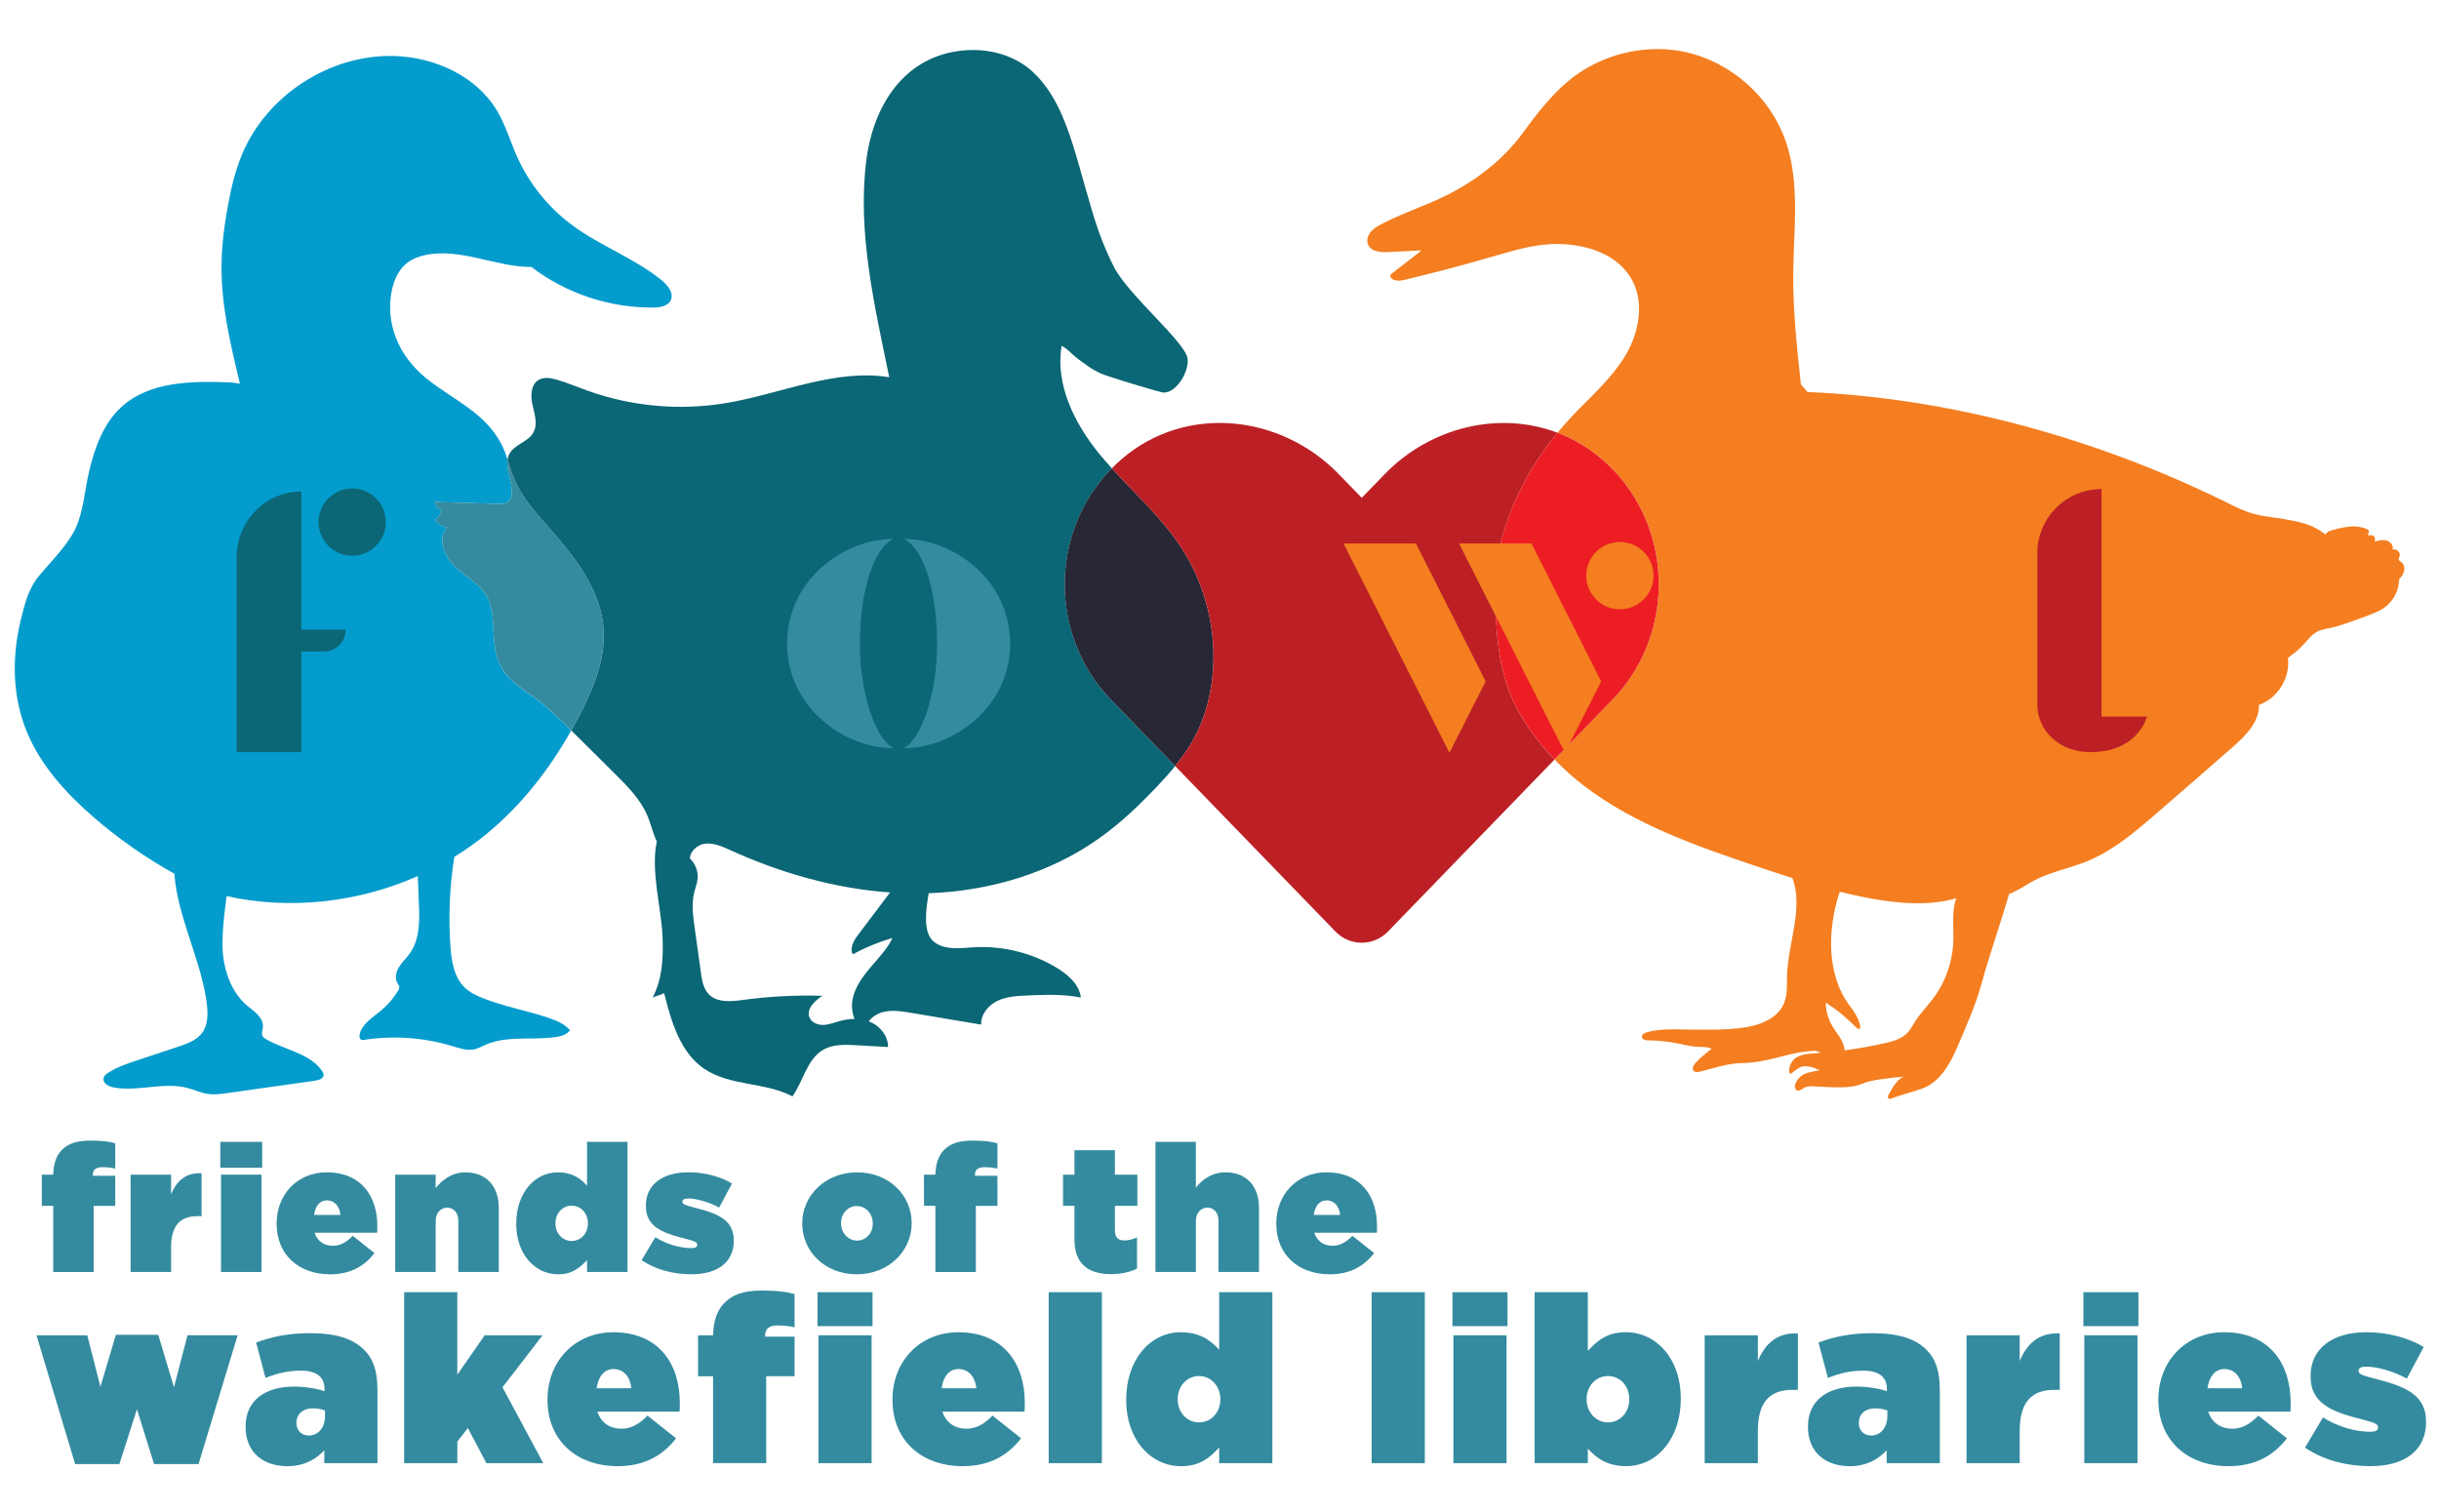 <?xml version="1.0" encoding="UTF-8"?>
<svg id="Layer_1" xmlns="http://www.w3.org/2000/svg" version="1.1" viewBox="0 0 1000 620">
  <!-- Generator: Adobe Illustrator 29.2.1, SVG Export Plug-In . SVG Version: 2.1.0 Build 116)  -->
  <defs>
    <style>
      .st0 {
        fill: #ec1e24;
      }

      .st1 {
        fill: #272735;
      }

      .st2 {
        fill: #049ccc;
      }

      .st3 {
        fill: #0b6675;
      }

      .st4 {
        fill: #bc2025;
      }

      .st5 {
        fill: #f47e20;
      }

      .st6 {
        fill: #348b9f;
      }
    </style>
  </defs>
  <g>
    <path class="st6" d="M21.82,494.46h-4.68v-12.79h4.68c.15-4.31,1.1-7.67,3.58-10.16,2.71-2.7,6.21-3.8,11.7-3.8,4.9,0,7.89.44,10.16,1.1v10.38c-1.61-.37-3.22-.58-5.34-.58-2.56,0-3.87,1.02-3.87,3.22v.29h9.21v12.35h-8.84v27.12h-16.59v-27.12Z"/>
    <path class="st6" d="M53.55,481.67h16.59v8.04c2.27-5.41,5.92-8.92,12.5-8.62v17.61h-1.75c-7.02,0-10.74,3.87-10.74,12.72v10.16h-16.59v-39.91Z"/>
    <path class="st6" d="M90.33,468.22h17.18v10.6h-17.18v-10.6ZM90.62,481.67h16.59v39.91h-16.59v-39.91Z"/>
    <path class="st6" d="M113.41,501.84v-.15c0-11.91,8.55-20.98,20.54-20.98,14.18,0,20.76,9.87,20.76,22,0,.88,0,1.9-.07,2.78h-25.66c1.17,3.51,3.95,5.34,7.53,5.34,3,0,5.48-1.39,8.11-4.09l8.92,7.09c-3.95,5.12-9.57,8.7-18.2,8.7-13.08,0-21.93-8.26-21.93-20.68ZM139.58,498.19c-.36-3.8-2.63-5.99-5.55-5.99s-4.75,2.34-5.26,5.99h10.82Z"/>
    <path class="st6" d="M162.03,481.67h16.59v5.55c2.56-3.29,6.58-6.5,12.21-6.5,8.4,0,13.67,5.55,13.67,14.55v26.31h-16.59v-20.98c0-3.44-2.05-5.41-4.53-5.41s-4.75,1.97-4.75,5.41v20.98h-16.59v-39.91Z"/>
    <path class="st6" d="M211.66,501.92v-.15c0-12.64,7.6-21.05,17.03-21.05,6.07,0,9.43,2.63,11.99,5.48v-17.98h16.59v53.36h-16.59v-4.9c-2.7,2.92-5.77,5.85-11.84,5.85-9.65,0-17.18-8.41-17.18-20.61ZM241.04,501.7v-.15c0-3.95-2.85-7.16-6.65-7.16s-6.65,3.14-6.65,7.16v.15c0,4.02,2.85,7.16,6.65,7.16s6.65-3.14,6.65-7.16Z"/>
    <path class="st6" d="M263.05,516.75l5.63-9.43c4.83,3,10.23,4.46,14.77,4.46,1.61,0,2.41-.37,2.41-1.32v-.15c0-.8-.73-1.32-4.75-2.34-10.09-2.49-16.3-5.19-16.3-13.45v-.15c0-8.77,7.02-13.67,17.4-13.67,6.58,0,13.08,1.68,17.91,4.61l-5.26,9.87c-4.24-2.34-9.36-3.73-12.72-3.73-1.61,0-2.34.44-2.34,1.24v.15c0,.8.88,1.32,4.9,2.34,10.09,2.49,16.15,5.26,16.15,13.45v.15c0,8.7-6.5,13.74-17.32,13.74-7.75,0-14.76-1.97-20.47-5.77Z"/>
    <path class="st6" d="M328.91,501.77v-.15c0-11.26,9.36-20.9,22.51-20.9s22.37,9.5,22.37,20.76v.15c0,11.26-9.36,20.9-22.51,20.9s-22.37-9.5-22.37-20.76ZM357.85,501.77v-.15c0-3.95-2.92-7.09-6.58-7.09s-6.43,3.14-6.43,6.94v.15c0,3.95,2.92,7.09,6.58,7.09s6.43-3.14,6.43-6.94Z"/>
    <path class="st6" d="M383.51,494.46h-4.68v-12.79h4.68c.15-4.31,1.1-7.67,3.58-10.16,2.71-2.7,6.21-3.8,11.7-3.8,4.9,0,7.89.44,10.16,1.1v10.38c-1.61-.37-3.22-.58-5.34-.58-2.56,0-3.87,1.02-3.87,3.22v.29h9.21v12.35h-8.84v27.12h-16.59v-27.12Z"/>
    <path class="st6" d="M440.53,508.2v-13.74h-4.68v-12.79h4.68v-10.01h16.59v10.01h9.21v12.79h-9.21v10.09c0,3,1.39,4.09,4.02,4.09,1.53,0,3.29-.44,5.04-1.24v12.79c-2.63,1.39-6.58,2.27-10.6,2.27-9.79,0-15.06-4.53-15.06-14.25Z"/>
    <path class="st6" d="M473.72,468.22h16.59v18.78c2.56-3.29,6.58-6.29,12.21-6.29,8.4,0,13.67,5.55,13.67,14.55v26.31h-16.59v-20.98c0-3.44-2.05-5.41-4.53-5.41s-4.75,1.97-4.75,5.41v20.98h-16.59v-53.36Z"/>
    <path class="st6" d="M523.28,501.84v-.15c0-11.91,8.55-20.98,20.54-20.98,14.18,0,20.76,9.87,20.76,22,0,.88,0,1.9-.07,2.78h-25.66c1.17,3.51,3.95,5.34,7.53,5.34,3,0,5.48-1.39,8.11-4.09l8.92,7.09c-3.95,5.12-9.57,8.7-18.2,8.7-13.08,0-21.93-8.26-21.93-20.68ZM549.45,498.19c-.36-3.8-2.63-5.99-5.55-5.99s-4.75,2.34-5.26,5.99h10.82Z"/>
    <path class="st6" d="M14.95,547.54h20.84l5.38,21.12,6.34-21.32h17.38l6.43,21.51,5.57-21.32h20.55l-16.04,52.81h-18.24l-7.01-22.47-7.2,22.47h-18.15l-15.84-52.81Z"/>
    <path class="st6" d="M100.7,585.08v-.19c0-10.47,7.78-16.32,19.97-16.32,4.42,0,10.08.96,12.39,1.92v-.86c0-4.8-2.98-7.59-9.7-7.59-5.38,0-9.89,1.15-14.5,2.98l-3.84-14.5c6.05-2.31,12.96-3.84,22.09-3.84,10.66,0,17.57,2.21,22.18,6.82,3.94,3.94,5.47,9.03,5.47,16.61v29.86h-21.8v-5.28c-3.65,3.94-8.55,6.53-15.08,6.53-10.08,0-17.19-5.76-17.19-16.13ZM133.25,580.57v-2.21c-1.25-.48-3.17-.86-4.99-.86-4.32,0-6.72,2.59-6.72,5.86v.19c0,3.07,2.21,5.09,4.99,5.09,3.84,0,6.72-3.07,6.72-8.06Z"/>
    <path class="st6" d="M165.7,529.87h21.8v33.8l11.23-16.13h23.72l-16.42,21.32,16.71,31.11h-23.33l-7.58-14.4-4.32,5.57v8.83h-21.8v-70.1Z"/>
    <path class="st6" d="M224.47,574.04v-.19c0-15.65,11.24-27.56,26.98-27.56,18.63,0,27.27,12.96,27.27,28.9,0,1.15,0,2.5-.1,3.65h-33.7c1.54,4.61,5.18,7.01,9.89,7.01,3.94,0,7.2-1.83,10.66-5.38l11.72,9.31c-5.19,6.72-12.58,11.43-23.91,11.43-17.19,0-28.81-10.85-28.81-27.17ZM258.85,569.24c-.48-4.99-3.46-7.87-7.3-7.87s-6.24,3.07-6.91,7.87h14.21Z"/>
    <path class="st6" d="M292.36,564.34h-6.15v-16.8h6.15c.19-5.67,1.44-10.08,4.71-13.35,3.55-3.55,8.16-4.99,15.36-4.99,6.43,0,10.37.58,13.35,1.44v13.63c-2.11-.48-4.23-.77-7.01-.77-3.36,0-5.09,1.34-5.09,4.22v.38h12.1v16.23h-11.62v35.62h-21.8v-35.62Z"/>
    <path class="st6" d="M335.17,529.87h22.57v13.92h-22.57v-13.92ZM335.56,547.54h21.8v52.43h-21.8v-52.43Z"/>
    <path class="st6" d="M365.92,574.04v-.19c0-15.65,11.24-27.56,26.98-27.56,18.63,0,27.27,12.96,27.27,28.9,0,1.15,0,2.5-.1,3.65h-33.7c1.54,4.61,5.18,7.01,9.89,7.01,3.94,0,7.2-1.83,10.66-5.38l11.72,9.31c-5.19,6.72-12.58,11.43-23.91,11.43-17.19,0-28.81-10.85-28.81-27.17ZM400.29,569.24c-.48-4.99-3.46-7.87-7.3-7.87s-6.24,3.07-6.91,7.87h14.21Z"/>
    <path class="st6" d="M429.97,529.87h21.8v70.1h-21.8v-70.1Z"/>
    <path class="st6" d="M461.75,574.13v-.19c0-16.61,9.99-27.65,22.37-27.65,7.97,0,12.39,3.46,15.75,7.2v-23.62h21.8v70.1h-21.8v-6.43c-3.55,3.84-7.59,7.68-15.56,7.68-12.68,0-22.57-11.04-22.57-27.08ZM500.35,573.85v-.19c0-5.18-3.74-9.41-8.74-9.41s-8.74,4.13-8.74,9.41v.19c0,5.28,3.74,9.41,8.74,9.41s8.74-4.13,8.74-9.41Z"/>
    <path class="st6" d="M562.38,529.87h21.8v70.1h-21.8v-70.1Z"/>
    <path class="st6" d="M595.51,529.87h22.57v13.92h-22.57v-13.92ZM595.9,547.54h21.8v52.43h-21.8v-52.43Z"/>
    <path class="st6" d="M651.01,594.01v5.95h-21.8v-70.1h21.8v24.1c3.55-3.84,7.59-7.68,15.56-7.68,12.68,0,22.57,11.04,22.57,27.08v.19c0,16.61-9.99,27.65-22.37,27.65-7.97,0-12.39-3.46-15.75-7.2ZM668.01,573.85v-.19c0-5.28-3.74-9.41-8.74-9.41s-8.74,4.13-8.74,9.41v.19c0,5.19,3.74,9.41,8.74,9.41s8.74-4.13,8.74-9.41Z"/>
    <path class="st6" d="M698.93,547.54h21.8v10.56c2.98-7.11,7.78-11.71,16.42-11.33v23.14h-2.3c-9.22,0-14.12,5.09-14.12,16.71v13.35h-21.8v-52.43Z"/>
    <path class="st6" d="M741.28,585.08v-.19c0-10.47,7.78-16.32,19.97-16.32,4.42,0,10.08.96,12.39,1.92v-.86c0-4.8-2.98-7.59-9.7-7.59-5.38,0-9.89,1.15-14.5,2.98l-3.84-14.5c6.05-2.31,12.96-3.84,22.09-3.84,10.66,0,17.57,2.21,22.18,6.82,3.94,3.94,5.47,9.03,5.47,16.61v29.86h-21.8v-5.28c-3.65,3.94-8.55,6.53-15.08,6.53-10.08,0-17.19-5.76-17.19-16.13ZM773.83,580.57v-2.21c-1.25-.48-3.17-.86-4.99-.86-4.32,0-6.72,2.59-6.72,5.86v.19c0,3.07,2.21,5.09,4.99,5.09,3.84,0,6.72-3.07,6.72-8.06Z"/>
    <path class="st6" d="M806.29,547.54h21.8v10.56c2.98-7.11,7.78-11.71,16.42-11.33v23.14h-2.31c-9.22,0-14.11,5.09-14.11,16.71v13.35h-21.8v-52.43Z"/>
    <path class="st6" d="M854.19,529.87h22.57v13.92h-22.57v-13.92ZM854.57,547.54h21.8v52.43h-21.8v-52.43Z"/>
    <path class="st6" d="M884.93,574.04v-.19c0-15.65,11.24-27.56,26.98-27.56,18.63,0,27.27,12.96,27.27,28.9,0,1.15,0,2.5-.1,3.65h-33.7c1.54,4.61,5.18,7.01,9.89,7.01,3.94,0,7.2-1.83,10.66-5.38l11.72,9.31c-5.19,6.72-12.58,11.43-23.91,11.43-17.19,0-28.81-10.85-28.81-27.17ZM919.31,569.24c-.48-4.99-3.46-7.87-7.3-7.87s-6.24,3.07-6.91,7.87h14.21Z"/>
    <path class="st6" d="M945.04,593.63l7.39-12.39c6.34,3.94,13.44,5.86,19.4,5.86,2.11,0,3.17-.48,3.17-1.73v-.19c0-1.06-.96-1.73-6.24-3.07-13.25-3.26-21.41-6.82-21.41-17.67v-.19c0-11.52,9.22-17.96,22.85-17.96,8.64,0,17.19,2.21,23.53,6.05l-6.91,12.96c-5.57-3.07-12.29-4.9-16.71-4.9-2.11,0-3.07.58-3.07,1.63v.19c0,1.06,1.15,1.73,6.43,3.07,13.25,3.26,21.22,6.91,21.22,17.67v.19c0,11.43-8.55,18.05-22.76,18.05-10.18,0-19.4-2.59-26.89-7.59Z"/>
  </g>
  <g>
    <path class="st2" d="M205.72,273.91c-2.38-4.1-3.04-8.96-3.31-13.69-.31-5.39-.24-11.09-2.92-15.77-2.98-5.21-8.73-8.1-13.07-12.25-4.34-4.15-7.15-11.53-3.05-15.92-1.96-.32-3.78-1.46-4.93-3.08,1.27-1.02,2.22-2.42,2.7-3.98-1.51-.44-2.69-1.84-2.87-3.4,8.72.27,17.44.53,26.16.8,1.31.04,2.74.05,3.79-.75.93-.71,1.35-1.9,1.5-3.06.63-4.77-2.32-9.9-1.62-14.36-.44-1.34-.89-2.67-1.43-3.96-6.21-14.76-20.24-19.96-31.83-29.31-10.37-8.37-16.27-20.39-14.6-33.66.67-5.29,2.66-10.75,6.95-13.93,2.09-1.55,4.59-2.45,7.13-3,14.38-3.08,28.9,4.91,43.56,4.89,14.21,10.84,32.09,16.8,49.96,16.63,2.72-.02,5.96-.51,7.15-2.95,1.42-2.92-1.15-6.16-3.67-8.21-11.17-9.11-25.2-14.07-36.78-22.66-9.78-7.25-17.64-17.06-22.59-28.18-2.73-6.12-4.6-12.65-7.99-18.43-8.52-14.54-25.87-22.36-42.72-22.73-26.16-.57-51.86,16.14-61.97,40.27-2.87,6.86-4.56,14.16-5.89,21.49-1.47,8.1-2.52,16.29-2.56,24.52-.09,16.26,3.74,32.26,7.54,48.07l-3.58-.49c-15.82-.61-33.44-.59-45.08,10.14-7.4,6.82-10.93,16.82-13.23,26.61-1.75,7.43-2.29,16.46-5.6,23.32-3.29,6.84-10.01,13.4-14.85,19.21-4.43,5.31-6.03,11.99-7.64,18.73-3.6,15.07-3.27,31.25,2.78,45.65,5.73,13.62,15.98,24.86,27.14,34.55,10.22,8.87,21.37,16.67,33.2,23.26,1.12,17.54,11.64,36.94,13.39,54.2.38,3.73.28,7.77-1.87,10.84-2.27,3.24-6.28,4.67-10.03,5.91-5.48,1.82-10.96,3.63-16.45,5.45-4.16,1.38-8.36,2.77-12.06,5.12-.89.56-1.81,1.28-2.02,2.31-.42,2.03,2.04,3.39,4.08,3.78,9.97,1.89,20.48-2.34,30.3.22,2.86.75,5.59,2.06,8.52,2.47,2.61.36,5.26,0,7.87-.37,8.64-1.22,17.27-2.44,25.91-3.66,3.36-.47,6.72-.95,10.08-1.42,1.53-.22,3.47-.88,3.47-2.42,0-.59-.33-1.13-.67-1.62-5.12-7.26-15.21-8.53-22.91-12.96-.6-.35-1.22-.75-1.52-1.38-.48-1.02.05-2.19.19-3.31.25-1.95-.74-3.88-2.07-5.33-1.33-1.45-2.99-2.55-4.48-3.83-5.85-5.03-8.87-12.73-9.76-20.39-.79-6.87.44-16.91,1.45-24.43,26.1,5.76,53.97,2.6,78.38-8.22.14,3.28.28,7.74.42,10.7.34,7.27.51,15.17-3.75,21.07-1.38,1.92-3.18,3.52-4.41,5.54-1.23,2.02-1.8,4.71-.54,6.71.24.38.55.74.65,1.18.16.68-.19,1.36-.56,1.96-1.83,3.01-4.17,5.71-6.87,7.97-3.34,2.79-7.49,5.24-8.72,9.42-.29.98-.19,2.34.79,2.62.31.09.64.04.96-.01,12.08-1.87,24.58-.98,36.27,2.58,2.91.88,5.95,1.94,8.92,1.29,1.61-.35,3.07-1.19,4.58-1.85,8.86-3.89,19.11-1.8,28.7-3.16,2.24-.32,4.66-.96,5.96-2.81-2.33-2.69-5.79-4.09-9.16-5.21-8.73-2.89-17.87-4.52-26.43-7.89-2.75-1.08-5.48-2.38-7.61-4.43-4.36-4.21-5.38-10.74-5.81-16.79-.88-12.26-.35-24.63,1.58-36.77,4.61-2.84,9.04-5.98,13.23-9.42,14.2-11.66,25.68-26.36,34.71-42.41-4.47-4.44-8.97-8.89-14.02-12.67-5.23-3.91-11.22-7.29-14.49-12.94Z"/>
    <path class="st6" d="M247.45,257.89c-1.06-15.4-11.02-28.61-21.23-40.19-5.93-6.72-12.21-13.43-15.58-21.73-1-2.45-1.73-5.01-2.55-7.53-.7,4.47,2.25,9.59,1.62,14.36-.15,1.16-.57,2.35-1.5,3.06-1.05.8-2.48.79-3.79.75-8.72-.27-17.44-.53-26.16-.8.18,1.56,1.36,2.96,2.87,3.4-.48,1.55-1.43,2.96-2.7,3.98,1.15,1.62,2.97,2.76,4.93,3.08-4.1,4.39-1.29,11.77,3.05,15.92,4.34,4.15,10.09,7.03,13.07,12.25,2.68,4.69,2.61,10.38,2.92,15.77.27,4.73.93,9.59,3.31,13.69,3.28,5.65,9.27,9.03,14.49,12.94,5.05,3.78,9.54,8.23,14.02,12.67,1.64-2.92,3.21-5.87,4.69-8.87,5.06-10.24,9.31-21.37,8.53-32.76Z"/>
    <path class="st3" d="M438.09,143.75c2.04,2.02,4.49,4,7.09,5.74,2.29,1.72,4.75,3.16,7.47,4.18.42.16.85.28,1.27.42,4.87,1.7,22.08,6.91,23.24,6.9,5.5-.05,10.52-9.01,9.73-14.06-1.06-6.78-24.24-25.9-30.16-37.44-2.13-4.16-4.36-9.31-6.29-14.67-4.04-11.69-6.87-23.8-10.62-35.61-3.41-10.76-7.84-21.63-16.02-29.41-8.66-8.24-21.32-10.76-33.06-8.52-22.03,4.2-32.95,24.15-35.52,44.18-3.82,29.86,3.41,60.14,9.37,89.22l.29.06c-22.38-3.78-44.86,6.85-67.48,10.59-18.76,3.1-38.3,1.35-56.21-5.03-4.3-1.53-8.5-3.32-12.88-4.6-2.49-.72-5.33-1.23-7.54.12-3.26,1.99-3.26,6.71-2.39,10.43s2.16,7.84.27,11.16c-2.15,3.78-7.53,4.75-9.7,8.52-.46.81-.72,1.65-.86,2.52.82,2.52,1.55,5.07,2.55,7.53,3.37,8.3,9.65,15.01,15.58,21.73,10.21,11.57,20.18,24.79,21.23,40.19.78,11.39-3.47,22.52-8.53,32.76-1.48,3-3.05,5.95-4.69,8.87.03.03.06.06.09.09,5.88,5.84,11.77,11.68,17.65,17.52,5.3,5.26,10.72,10.7,13.58,17.6,1.4,3.38,2.15,7.02,3.74,10.3-2.65,12.37,2.05,27.51,2.39,40.12.23,8.79-.19,16.09-4.09,23.97,2.07-1.15,2.62-.76,4.7-1.91,2.92,11.63,6.54,24.31,16.46,31.05,10.51,7.14,24.93,5.35,36.15,11.3,4.51-6.35,5.96-15.36,12.74-19.19,3.98-2.24,8.84-2.05,13.4-1.79,4.35.25,8.7.5,13.04.74.1-4.37-3.06-8.4-7.05-10.18-.28-.13-.57-.24-.86-.35,1.41-1.86,3.61-3.22,5.9-3.81,3.71-.95,7.63-.32,11.41.31,9.61,1.61,19.21,3.23,28.82,4.84-.24-4.21,2.96-8.01,6.78-9.79,3.82-1.79,8.16-1.99,12.37-2.16,7.26-.3,14.6-.59,21.72.86-.66-5.35-5.21-9.35-9.82-12.15-10.18-6.18-22.27-9.18-34.16-8.46-5.75.35-12.29,1.3-16.59-2.53-4.3-3.82-2.94-13.29-1.82-19.65,25.04-.88,50.05-8.27,70.38-22.87,8.22-5.9,15.6-12.9,22.59-20.22,2.79-2.92,5.52-5.91,8.07-9.05l-26.34-27.2c-25.38-26.24-25.23-68.8.4-94.86-1.8-1.98-3.57-4-5.26-6.07-10.19-12.47-18.07-28.57-15.33-44.24,1.03.63,1.96,1.28,2.8,2-.06.05-.12.11.01,0ZM356.96,396.63c-3.26,3.82-6.36,8.04-7.36,12.96-.55,2.72-.29,5.69.78,8.23-2.09,0-4.19.34-6.2.9-2.19.61-4.34,1.49-6.61,1.55-2.27.07-4.77-.92-5.66-3.01-1.47-3.47,2.12-6.85,5.26-8.92-10.82-.34-21.66.22-32.38,1.67-4.95.67-10.73,1.26-14.2-2.33-2.24-2.32-2.78-5.74-3.23-8.93-.86-6.2-1.72-12.4-2.58-18.6-.65-4.67-1.29-9.47-.19-14.05.46-1.92,1.23-3.78,1.43-5.75.31-3.09-.96-6.25-3.18-8.39.17-2.8,2.92-5.47,5.89-5.95,3.72-.59,7.38,1.09,10.81,2.64,20.64,9.37,42.82,15.73,65.39,17.3-4.3,5.65-8.72,11.63-13.02,17.27-1.8,2.36-3.67,5.47-2.24,8.07,5.17-2.8,10.63-5.05,16.28-6.69-2.2,4.52-5.75,8.2-9,12.03Z"/>
    <path class="st1" d="M497.44,273.2c.85-17.14-3.86-34.51-13.26-48.87-7.85-11.99-18.66-21.66-28.31-32.29-25.64,26.06-25.78,68.62-.4,94.86l26.34,27.2c2.7-3.32,5.18-6.8,7.27-10.52,5.19-9.24,7.83-19.8,8.36-30.38Z"/>
    <path class="st4" d="M613.82,260.08c-.9-10.68-1.89-20.42.08-31.12,3.49-18.94,12.45-36.69,24.68-51.52-.01,0-.03-.01-.04-.02-23.84-9.01-51.96-2.42-70.85,17.06l-9.37,9.66-9.37-9.66c-23.88-24.69-62.7-28.69-88.77-6.47-1.51,1.29-2.94,2.65-4.31,4.04,9.65,10.63,20.45,20.29,28.31,32.29,9.4,14.35,14.12,31.73,13.26,48.87-.53,10.58-3.17,21.14-8.36,30.38-2.09,3.73-4.58,7.21-7.27,10.52l65.72,67.86c5.95,6.14,15.6,6.14,21.55,0l66.26-68.42,2.02-2.09c-5.76-5.97-10.81-12.61-14.82-19.85-5.4-9.75-7.79-20.51-8.72-31.53Z"/>
    <path class="st5" d="M984.58,230.52c-.38-.27-.86-.47-1.02-.9-.2-.52.15-1.08.31-1.62.43-1.56-1.41-3.22-2.91-2.62.53-1.59-.87-3.3-2.49-3.74-1.62-.44-3.33.03-4.94.5.46-.7.33-1.72-.29-2.28-.62-.56-1.65-.58-2.3-.05.1-.81.2-1.62.3-2.42-4.94-2.8-11.11-1.19-16.54.48l-1.32,1.28c-1.59-1.29-3.35-2.37-5.21-3.22-3.62-1.64-7.58-2.35-11.49-3.05-4.2-.74-8.48-1.06-12.61-2.17-4.07-1.09-7.67-2.95-11.43-4.81-8.31-4.1-16.74-7.94-25.29-11.52-15.38-6.45-31.11-12.05-47.1-16.78-32.24-9.52-65.59-15.46-99.17-16.85l-2.7-3.15c-1.65-15.24-3.29-30.53-3.14-45.86.19-18.1,2.82-36.79-3.11-53.89-6.28-18.12-22.46-32.46-41.21-36.52-13.38-2.89-27.72-.48-39.63,6.18-11.42,6.38-19.43,16.77-27.03,27.13-8.08,11.02-19.43,19.68-31.7,25.71-8.55,4.2-17.71,7.11-26.15,11.54-1.64.86-3.29,1.81-4.46,3.25s-1.76,3.48-1.03,5.18c1.25,2.92,5.21,3.22,8.38,3.05,4.46-.24,8.92-.47,13.38-.71l-.36.46c-3.78,2.92-7.56,5.85-11.34,8.77-.46.36-.97.82-.93,1.4.03.38.29.71.59.95,1.55,1.26,3.81.86,5.74.4,12.06-2.9,24.05-6.07,35.96-9.53,10.51-3.05,19.67-5.89,30.82-4.82,9.62.92,19.46,4.57,25.02,12.91,6.38,9.57,4.14,22.78-1.79,32.63-5.92,9.86-14.92,17.41-22.75,25.83-1.74,1.87-3.42,3.79-5.04,5.76,6.35,2.4,12.4,5.9,17.88,10.58,29.88,25.5,31.45,71.27,4.66,98.91l-23.77,24.55c3.93,4.07,8.18,7.84,12.68,11.23,20.77,15.64,45.79,24.36,70.44,32.64,4.8,1.61,9.6,3.21,14.43,4.75,4.53,11.95-1.64,26.35-2.2,39.24-.18,4.06.3,8.29-1.25,12.05-2.73,6.61-10.61,9.33-17.71,10.18-6.46.78-12.97.69-19.46.67-6.12-.02-13.35-.67-19.27,1.13-.87.27-1.88.83-1.85,1.74.02.58.49,1.06,1.03,1.28.54.22,1.13.22,1.71.23,3.59.06,7.17.41,10.71,1.03,3.2.56,6.46,1.55,9.72,1.63,1.99.05,3.54-.04,5.45.77-2.34,1.9-4.69,3.61-6.68,5.93-.39.46-.78.95-.97,1.52-.18.58-.12,1.27.3,1.7.62.63,1.65.47,2.51.26,5.66-1.39,11.51-3.47,17.31-3.52,5.97-.05,12.47-1.69,18.21-3.22,3.59-.96,7.28-1.56,10.99-1.79,1.01-.06,2.3.18,2.93.83-.36.03-.72.06-1.09.09-3.01.21-7.22.26-9.57,2.4-1.42,1.3-2.24,3.23-2.18,5.16.01.33.09.72.4.83.27.1.56-.08.8-.26,1.74-1.3,3.03-2.7,5.25-2.73,1.19-.01,2.37.18,3.5.55.94.31,1.81.9,2.76,1.13-.93.03-1.8.24-2.7.45-1.04.25-2.06.38-3.06.77-1.93.75-3.45,2.12-4.27,4.04-.21.5-.38,1.04-.33,1.59.05.54.34,1.09.83,1.32.79.37,1.7-.16,2.4-.68,1.99-1.49,5.08-.87,7.44-.77,2.72.1,5.44.29,8.17.24,2.78-.05,5.83-.28,8.42-1.35,2.81-1.16,5.28-1.6,8.29-2,1.73-.23,3.45-.46,5.18-.7.93-.12,2.81-.05,3.96-.36-3.13,1.43-4.39,4.27-6.13,7.18-.18.31-.37.63-.42.99s.1.76.42.92c.31.15.67.03.99-.09,4-1.48,7.98-2.57,12-3.84,7.21-2.28,11.65-9.43,14.65-16.37,3.74-8.64,7.83-17.76,10.31-26.83,3.16-11.56,7.87-24.94,11.33-36.85,3.59-1.31,6.74-3.64,10.12-5.44,6.89-3.66,14.74-5.05,21.96-8.01,10.59-4.35,19.48-11.93,28.15-19.42,10.45-9.03,20.87-18.09,31.25-27.2,5.35-4.69,11.14-10.36,10.98-17.47,7.66-2.66,12.82-11.07,11.87-19.09-.04-.31,3.08-2.47,3.46-2.81,1.17-1.05,2.31-2.15,3.35-3.33,1.64-1.84,3.56-4.21,5.92-5.14,2.09-.82,4.61-1.04,6.79-1.67,4.5-1.32,8.9-2.97,13.29-4.61,2.33-.88,4.7-1.77,6.73-3.22,3.68-2.62,5.98-7.06,6.02-11.58.81-.92,1.58-1.9,1.95-3.06.45-1.4.19-3.14-1.01-3.98ZM800.91,384.81c-.08,8.85-3.06,17.64-8.38,24.71-2.34,3.11-5.11,5.89-7.21,9.17-1.1,1.72-2.01,3.58-3.45,5.02-2.35,2.36-5.75,3.28-8.99,4.02-5.5,1.25-11.05,2.24-16.64,2.98-.05-3.73-3.04-6.71-4.97-9.94-1.75-2.93-2.69-6.34-2.67-9.75l1.38,1.1c4.21,2.58,7.7,5.93,11.24,9.33.27.26.61.54.98.46.56-.13.59-.91.46-1.47-.67-2.86-2.36-5.55-4.13-7.85-9.71-12.6-9.36-31.64-4.22-46.93,5.68,1.42,11.42,2.63,17.21,3.51,10.12,1.54,20.87,1.98,30.56-.83-1.85,4.76-1.11,11.41-1.16,16.49Z"/>
    <path class="st0" d="M656.46,188.01c-5.48-4.67-11.53-8.17-17.88-10.58-12.23,14.84-21.2,32.58-24.68,51.52-1.97,10.7-.98,20.45-.08,31.12.93,11.03,3.32,21.78,8.72,31.53,4.01,7.24,9.06,13.88,14.82,19.85l23.77-24.55c26.78-27.64,25.21-73.41-4.66-98.91Z"/>
    <path class="st6" d="M352.56,263.89c0,21.46,6.78,39.4,13.82,42.92-20.51,0-43.69-16.91-43.69-42.92s23.17-42.92,43.69-42.92c-8.15,3.6-13.82,21.46-13.82,42.92ZM414.18,263.89c0,26.01-23.18,42.92-43.69,42.92,6.95-3.52,13.73-21.46,13.73-42.92s-5.58-39.31-13.73-42.92c20.51,0,43.69,16.91,43.69,42.92Z"/>
    <path class="st4" d="M857.02,308.42c19.73,0,23.26-14.59,23.26-14.59h-18.63v-93.29h0c-14.55,0-26.35,11.8-26.35,26.35v61.96c0,10.82,9.09,19.57,21.71,19.57Z"/>
    <polygon class="st5" points="598.2 222.84 641.64 308.67 656.49 279.41 627.9 222.84 598.2 222.84"/>
    <polygon class="st5" points="550.84 222.84 594.28 308.67 609.12 279.41 580.54 222.84 550.84 222.84"/>
    <path class="st5" d="M664.16,222.25c-7.61,0-13.79,6.17-13.79,13.79s6.17,13.79,13.79,13.79,13.79-6.17,13.79-13.79-6.17-13.79-13.79-13.79Z"/>
    <path class="st3" d="M123.55,201.56c-.07,0-.15,0-.22,0-14.61.02-26.3,12.23-26.3,26.83v80.03h26.52v-41.28h9.25c4.93,0,8.93-4,8.93-8.93h-18.18v-56.65Z"/>
    <path class="st3" d="M144.39,200.3c-7.61,0-13.79,6.17-13.79,13.79s6.17,13.79,13.79,13.79,13.79-6.17,13.79-13.79-6.17-13.79-13.79-13.79Z"/>
  </g>
</svg>